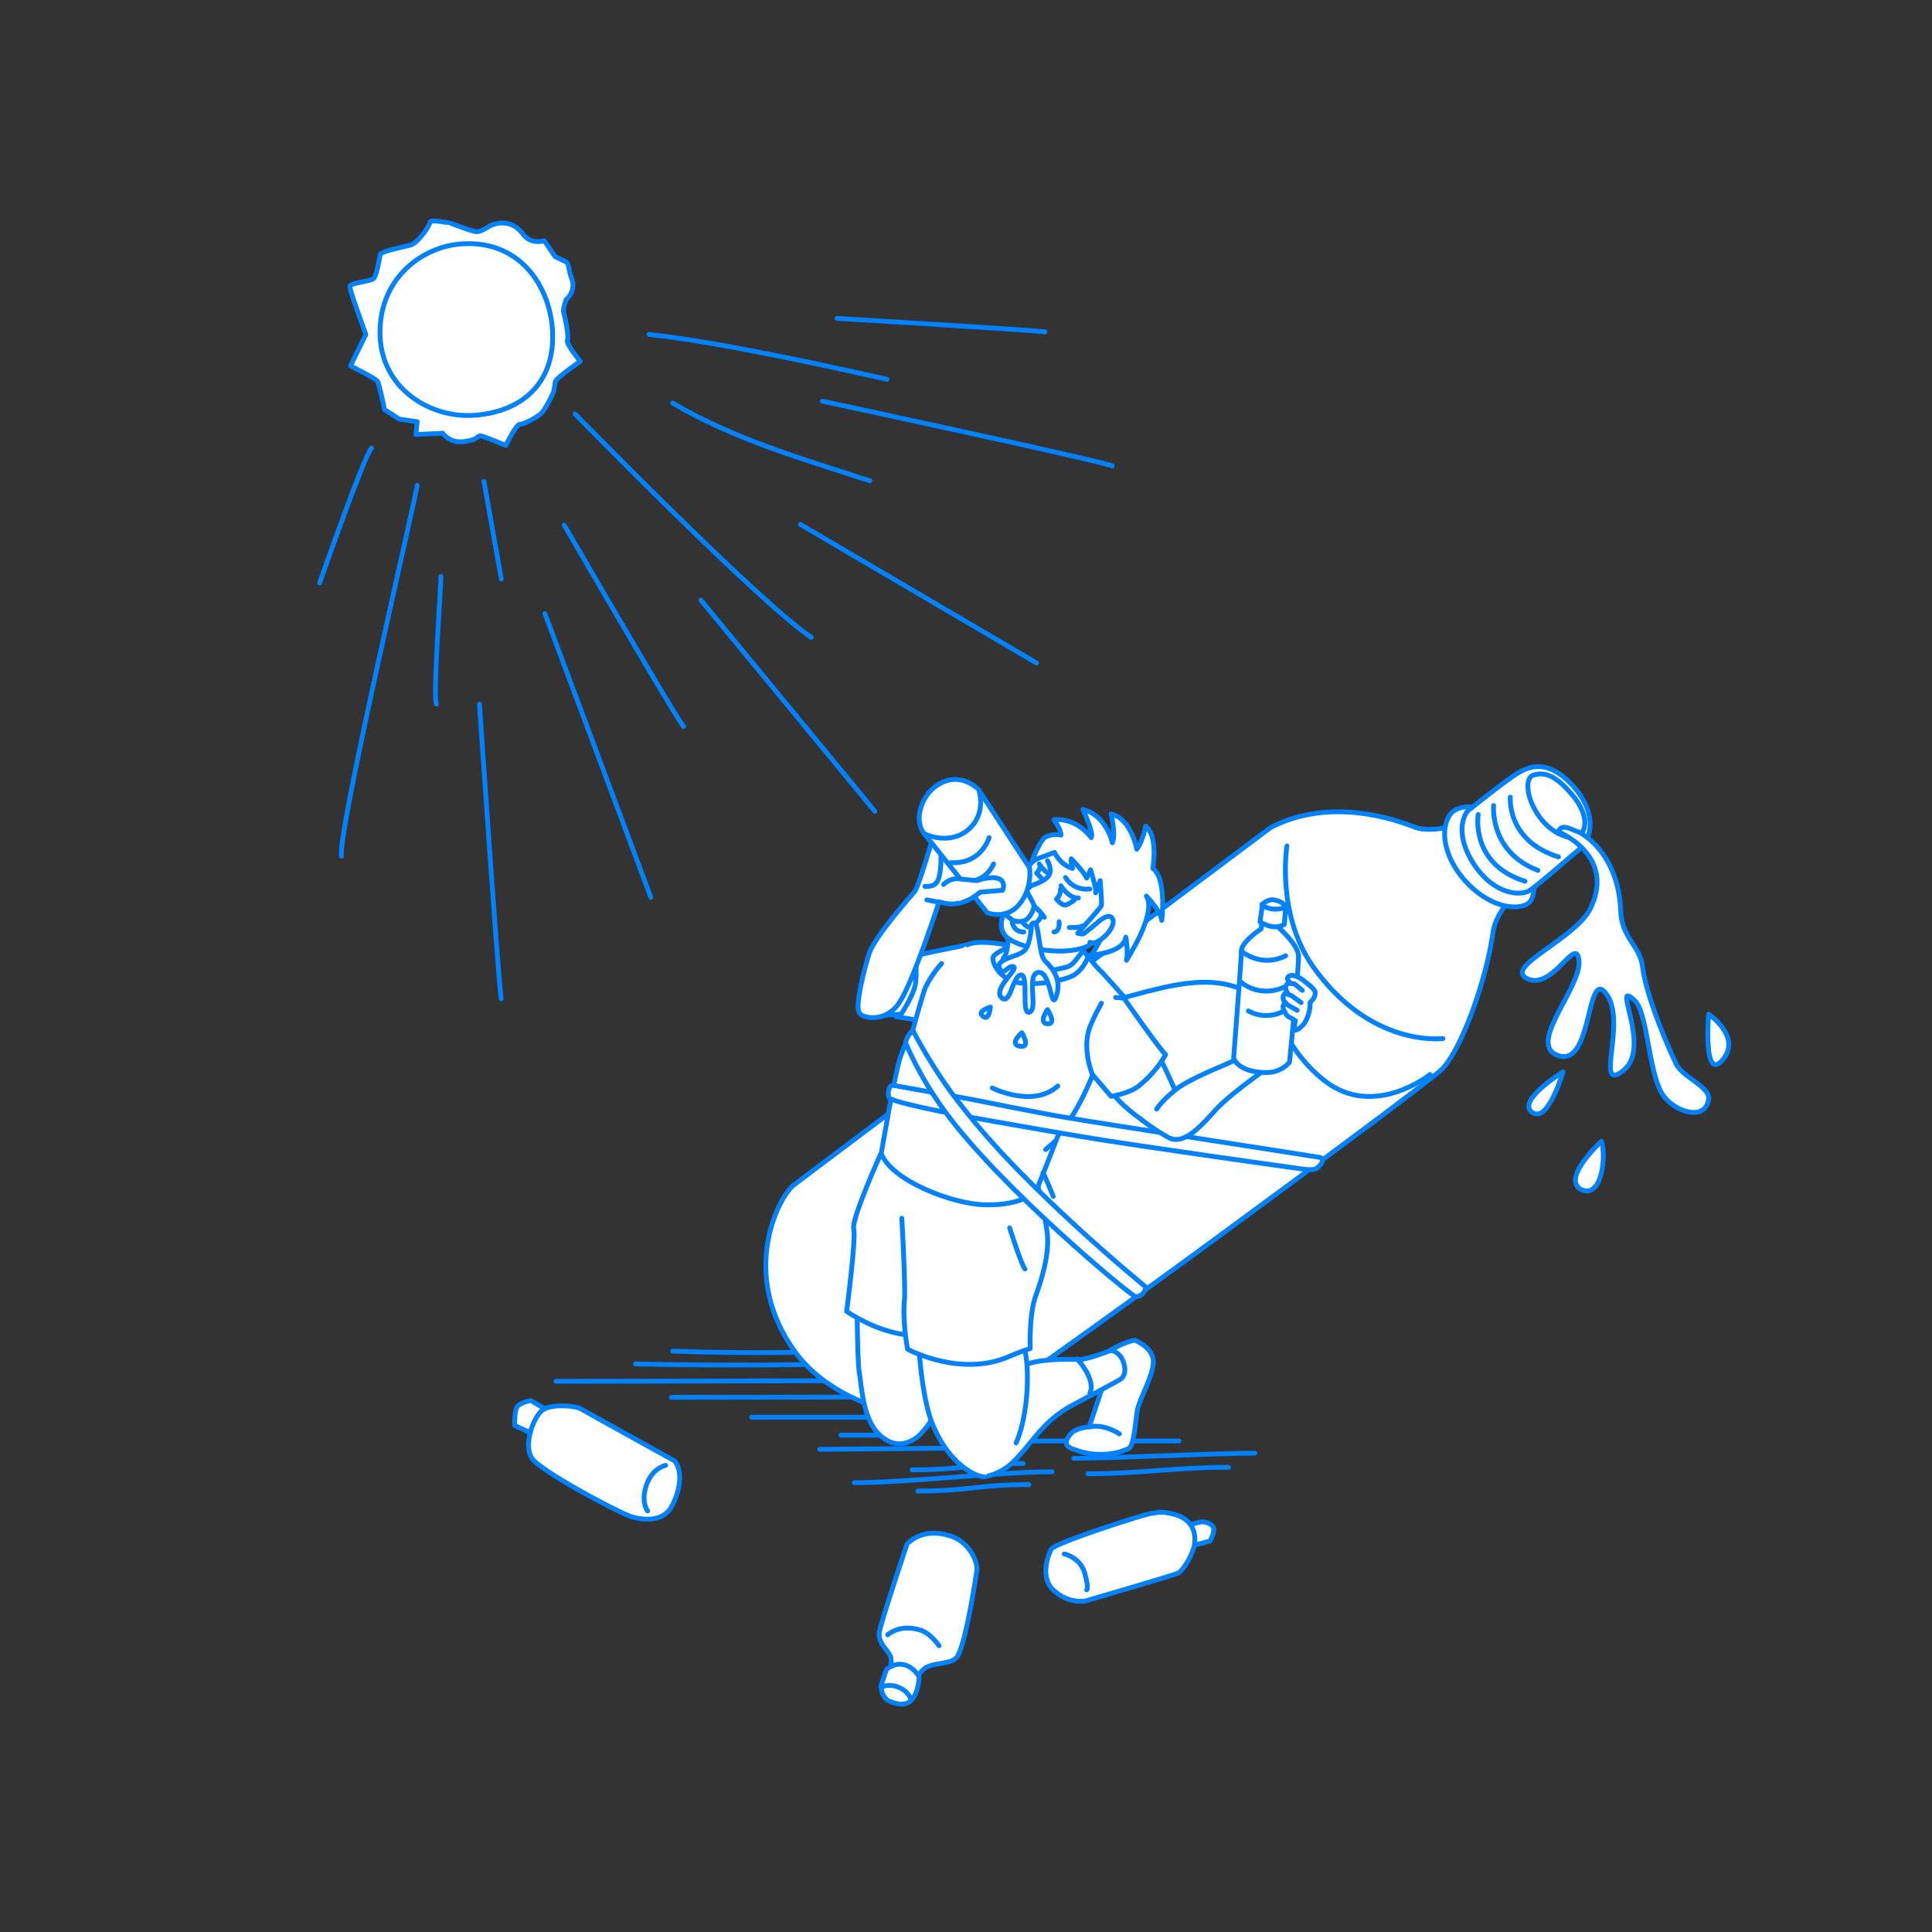 <?xml version="1.0" encoding="utf-8"?>
<!-- Generator: Adobe Illustrator 22.1.0, SVG Export Plug-In . SVG Version: 6.00 Build 0)  -->
<svg version="1.1" id="レイヤー_1" xmlns="http://www.w3.org/2000/svg" xmlns:xlink="http://www.w3.org/1999/xlink" x="0px"
	 y="0px" viewBox="0 0 301 301" style="enable-background:new 0 0 301 301;" xml:space="preserve">
<rect x="0" y="0" width="301" height="301" fill="#333333" stroke="none"/>
<style type="text/css">
	.st0{fill:none;}
	.st1{fill:none;stroke:#0081FF;stroke-width:0.75;stroke-linecap:round;stroke-linejoin:round;stroke-miterlimit:10;}
	.st2{fill:#FFFFFF;stroke:#0081FF;stroke-width:0.75;stroke-linecap:round;stroke-linejoin:round;stroke-miterlimit:10;}
</style>
<g id="guide">
</g>
<rect y="1" class="st0" width="300" height="300"/>
<g>
	<path class="st1" d="M104.8,210.5c11.1,0.4,22.2,0.3,33.3-0.3"/>
	<path class="st1" d="M99,212.5c13.6,0.3,27.1,0.2,40.7-0.2"/>
	<path class="st1" d="M86.6,215.2c19.8,0,39.6-0.1,59.3-0.1"/>
	<path class="st1" d="M104.6,217.7c19.8,0,39.6-0.1,59.3-0.1"/>
	<path class="st1" d="M117.1,220.8c12.3,0,24.7,0,37,0"/>
	<path class="st1" d="M131,223.6c2.8,0,5.6,0,8.3,0"/>
	<path class="st1" d="M127.7,225.8c2.8,0,20.6-0.2,23.4-0.2"/>
	<path class="st1" d="M154,224.5c9.9,0,19.8,0,29.7,0"/>
	<path class="st1" d="M167.3,227.2c6.3,0,21.8-0.8,28.2-0.8"/>
	<path class="st1" d="M169.5,229.6c8.3,0,13.6-1,21.9-1"/>
	<path class="st1" d="M142.1,229c8.3,0,9-1,17.3-1"/>
	<path class="st1" d="M143,232.3c8.3,0,9-1,17.3-1"/>
	<path class="st1" d="M133.1,231c8.3,0,22.5-1.7,30.8-1.7"/>
	<g>
		<path class="st2" d="M184.1,238c0,0,2.5-0.9,3.2-0.9s1.8,0.4,1.8,1.2s-0.6,1.8-0.6,1.8L185,241L184.1,238z"/>
		<path class="st2" d="M163.8,241.3c0,0-2.2,4.2,0.4,6.5c2.4,2.2,5,1.6,5,1.6s13.4-3.9,14.3-4.3s2.4-3.1,2.6-4.5s0-3.7-2.9-4.6
			c-2.4-0.7-2.9-0.3-3.9-0.2S164.9,240.2,163.8,241.3z"/>
	</g>
	<path class="st2" d="M165.8,242.1c0,0,2.5,0.5,3.2,3s0.3,2.6,0.3,2.6"/>
	<g>
		<path class="st2" d="M148.1,239.3c2.8,0.9,4.2,3.8,4.1,5.3c0,0-1.6,11-3,13.4c-0.8,1.4-3.6,0.9-5.1,1.9c-0.7,0.5-1.4,1.7-1.4,1.7
			l-4.2-1.3c0,0,0.5-0.9,0.3-2c-0.2-1.1-2.1-2.2-1.8-4c0.3-1.8,4.3-13.7,4.3-13.7S143.5,237.8,148.1,239.3z"/>
		<path class="st2" d="M138.7,265.1c1.8,0.7,2.8,0.5,3.6-0.6c0.8-1.1,0.9-3.2,0.9-3.2s-0.6-1.4-2.2-1.9s-2.9,0.7-2.9,0.7l-0.9,2.7
			C137.4,262.8,137.2,264.5,138.7,265.1z"/>
		<path class="st1" d="M137.4,262.8c0,0,1-0.5,2.4,0c1.9,0.7,2.1,2,2.1,2"/>
		<path class="st2" d="M138.3,254.7c0,0,1.9-1.8,5.2-0.7c1.5,0.5,2.8,2.4,2.8,2.4"/>
	</g>
	<g>
		<g>
			<path class="st2" d="M198,128.9c0,0-72.8,54.5-74.3,55.7c-2.4,1.8-8.7,14,0.3,26.2c6.7,9,21.8,11.8,27.5,9
				c5.8-2.9,68.8-49.4,72.8-52.9c3.1-2.6,7.2-13.8,8.3-21.6c0.5-3.8,4.1-5.9,3.5-7.3c-2.2-5.6-8-9.8-8-9.8s-4.8,1.7-7.6,0.7
				C215.2,126.8,206.2,124.7,198,128.9z"/>
			<g>
				<path class="st2" d="M226.7,126.2c-1.7,0.9-2.8,5,0.5,9.7c3.7,5.1,8.7,6.2,10.8,4.9c1.8-1.1,1.1-6.6-1.5-10
					C233.7,127,229.8,124.6,226.7,126.2z"/>
				<g>
					<path class="st2" d="M228.6,126.4c0,0,6.8-5.5,8.3-6.2c1.5-0.8,4.5-2,8.4,2.5c3.8,4.5,2.4,8.2,0.9,9.5c-0.9,0.7-6.8,5.9-8,6.6
						s-5.3,0.8-8.6-4.2C226.2,129.3,228.6,126.4,228.6,126.4z"/>
					<path class="st2" d="M245,123.9c-2.1-2.5-4-3.9-6.2-3.1c-1.1,0.4-1.2,3.3,1,6.4c2.2,3.1,5.5,3.8,6.3,3
						C248.1,128.2,245.9,124.9,245,123.9z"/>
				</g>
				<path class="st2" d="M230.3,126.9c0,0-1.3,7.7,7.3,10.4"/>
				<path class="st2" d="M232.7,125.5c0,0-0.7,7.2,6.9,10.1"/>
				<path class="st2" d="M235.3,124.2c0,0-0.6,6.8,7.5,9.3"/>
			</g>
			<path class="st1" d="M165.1,153.8c1.4,7.5,15.8-2.8,26.1-0.4c8.7,2,7.5,9,15.2,15c7.7,6,16.4-1,16.4-1"/>
			<path class="st2" d="M200.5,131.8c0,0-1.7,10.5,4,18.7c9,12.8,20.3,11.3,20.3,11.3"/>
		</g>
		<path class="st2" d="M255.9,150.6c-0.4-3.3-3.2-4.4-3.4-8.6c-0.3-9-6-12.2-6.6-12.4c-0.8-0.2-2.7-1.5-3.1,0c0,0,9,3.6,5,11.9
			c-2.3,4.8-13.8,9.2-9.8,11s7.6-7,8-2.8s-8.4,13.2-3.1,14.8s4.2-14,7.4-9.6s-2,15.5,2.6,11.9c4.6-3.6-2.1-14.6,1.8-10.9
			c2.1,2,2.1,11.9,4.6,15c2.1,2.6,6.6,3.7,6.9,0.2c0.1-1.8-4.2-3.4-5.1-5.4C258.6,160.3,256.4,154.4,255.9,150.6z"/>
		<path class="st2" d="M249.5,177.8c0,0-6.3,5.8-3.2,7.5C249.5,186.9,250.3,180.3,249.5,177.8z"/>
		<path class="st2" d="M243.5,167c0,0-7.3,4.5-4.8,6.3S243.5,167,243.5,167z"/>
		<path class="st2" d="M266.2,158c0,0-0.9,10.8,2.2,7.1C271.4,161.5,266.2,158,266.2,158z"/>
	</g>
	<g>
		<path class="st2" d="M85.6,219.9l-2.9-1.7c0,0-1.8,0.3-2.2,1.1c-0.4,0.9-0.3,2.8-0.3,2.8s2.9,1.3,3.1,1.5
			C83.4,223.8,85.6,219.9,85.6,219.9z"/>
		<path class="st2" d="M105.1,227.6c0,0-14.3-7.9-14.8-8.2s-4.3-0.8-5.8,0.3c-1.5,1.2-2.9,5.4-1.7,7.4s13.3,8.4,15.3,9.1
			c2,0.7,5.3,1,6.6-1.6C106,232.1,106.4,229.2,105.1,227.6z"/>
		<path class="st2" d="M103.7,228.3c0,0-2.1,0.4-3,3.1c-0.9,2.7,0.2,4,0.2,4"/>
	</g>
	<path class="st2" d="M172.9,210.4c0,0,2.4-1.4,3.9-1.6c0,0,2.9,1.1,2.9,3.4c-0.1,2.3-2.2,5.8-2.5,7.5c-0.3,1.6-0.5,5.7-1.4,6
		c-0.9,0.4-4.3,1.8-8.8,0c-1.6-0.6-0.6-1.9,0-2.5c0.9-0.8,2.7-0.9,2.7-0.9l2.1-6.3C171.8,216,174.5,212,172.9,210.4z"/>
	<path class="st2" d="M153.3,230.1c0,0,2.3-0.3,4.3-2.1c3.2-3,4.7-6.6,9.7-9.2c4-2.1,6.9-3.7,6.9-3.7s1.8-0.6,0.7-3.2
		c-0.7-1.5-1.9-1.5-1.9-1.5s-3.2,1.3-4.7,1.4c-1.5,0-5.6-0.2-8.2,0.7c-2.6,0.9-4.6,6.4-8.1,6.4"/>
	<path class="st2" d="M133.5,198.4c0,0,0,13.9,0.4,15.6c0.3,1.7,0.5,6.7,2.8,9.2c2.3,2.5,4.6,1.9,6.2,0.7c1.6-1.2,5.1-6.9,6.2-9.7
		s1-16.3,1-16.3L133.5,198.4z"/>
	<path class="st2" d="M158.3,224.8c1.5-3.2,2.2-9.6,1.5-13.8c-0.6-4.2-2.6-10.2-2.6-10.2l-14.3,4.8c0,0,0.3,10.7,2.2,15.8
		c2.3,6.1,6.3,8.5,8.2,8.7"/>
	<path class="st2" d="M137.2,179.8c0,0-4.5,10-4.2,11.6c0.4,1.6-1.1,12.9-1.1,12.9s9.5,6.8,16.7,2.1l-0.3-23.9L137.2,179.8z"/>
	<path class="st2" d="M140.5,189.8c0.1,1.6,0.6,11.3,0.4,12.8c-0.3,3.6,0.5,7.6,0.5,7.6s8.3,4.5,15.9,1.1c1.6-0.7,3.2-1.2,3.2-1.2
		s-0.2-5.5,0.9-8.3c1-2.8,2-6.2,1.8-9.2c-0.2-3-2.2-10.7-2.2-10.7s-15,0.8-15.5,0.5"/>
	<path class="st2" d="M151.7,147c0,0-7.1,1.4-8.7,1.8c0,0-3,2.3-3.3,5.2c-0.4,2.9-0.1,4.4-0.1,4.4l6.9,1.1L151.7,147z"/>
	<path class="st2" d="M134.9,158.4l5.5-0.4c0,0,1.9-2.9,2.2-4.6c0.3-1.7,0-4.6,0-4.6s-4.8,0.4-5.3,0.9
		C136.9,150,134.3,155.8,134.9,158.4z"/>
	<path class="st2" d="M145.6,129.6c0,0-2.5,8.7-3.1,9.3c-0.6,0.7-6.3,7.1-7.1,9.7c-0.8,2.5-2.1,7.8-1.6,9c0.1,0.4,0.6,0.7,1.1,0.8
		c1.4,0.4,3.9,0.1,5.4-2.5c2.2-3.6,6-15.4,6-15.4s2.1,0.7,3.2,0.1s3.2-5.7,3.3-6.7C152.9,133,146.5,128.5,145.6,129.6z"/>
	<line class="st2" x1="144.4" y1="140.2" x2="146.4" y2="140.6"/>
	<path class="st2" d="M150.7,147.2c2.2-1.1,8.4,0.5,8.4,0.5l8.9-0.6c0,0,2.8,3.6,3.2,3.9s4,4.4,4,4.4s-3.4,2.5-4.2,5.9s-0.7,6-0.7,6
		s-2.1,5.7-5.5,9.7c-0.5,1.4-3.3,8.4-3.3,8.4s-1.9,2.5-8.1,2.3c-5-0.1-14.6-3.8-16.1-8c0,0,2.1-12.5,3-15.1c0.9-2.6,1.9-4.1,1.9-4.1
		s1.6-5.8,2-6.7c0.8-1.6,1.7-2.8,2.5-3.7"/>
	<path class="st2" d="M156.9,144.9c0,0,0.5,3.2-0.6,4.4c0,0,1.1,1.9,3.1,2.1s6.2-0.4,7.2-0.9c1.1-0.5,3.3-4.3,3.3-4.3L156.9,144.9z"
		/>
	<path class="st2" d="M156.5,142.1c0,0-1.5,2.7,0.7,4.2c2.3,1.5,8.1,2.6,11.8,1.3c2.9-1,8.8-9.6,4.5-12.8c-4.3-3.2-10-2.3-11.9-1.1
		c-1.8,1.2-3.5,4.4-3.5,4.4S156.5,141.4,156.5,142.1z"/>
	<path class="st1" d="M163.2,134.1c0,0,0.7,1.2,0.3,2.1c-0.4,0.9-1.8,1.4-2.6,1.7c-0.8,0.3-1.4,1.4-1,1.6c1.1,0.5,0.7,1.1,0.7,1.1"
		/>
	<g>
		<path class="st2" d="M165.3,138c0,0,1.2,2,2.7,1.9"/>
		<path class="st1" d="M167.4,140.2c0,0-1.1,0.9-1.6,0.8c-0.5-0.1-1.2-0.9-1.2-0.9s0.7-0.7,0.6-1.5"/>
	</g>
	<path class="st1" d="M157.7,143.7c0,0,0.2,1.5,1.8,1.5"/>
	<path class="st2" d="M164.3,132.8c0,0,0.8,1.9,2.8,2.5c0,0-0.3-1.2-0.2-1.5c0,0,1.9,1.9,2.4,3c0,0,0.5-1,0.6-1.3c0,0,1,3.1,0.8,3.6
		l0.7-1.9c0,0,0.3,3.6,0.2,3.9c-0.1,0.3-3.7,4.3-3.7,4.3s1.2,0.2,1.5,0.2c0.4,0.1,3.1-1.4,3.1-1.4s-2,4.5-2.7,4.6
		c0,0,5.2-0.2,5.6-2.8c0,0,0.4,2.3,0.1,3.6c0.1-0.2,4.8-7.3,3.1-10c0,0,2.3,2.4,2.4,3.8c0,0,0.8-6.6-1.4-8.1c0,0,0.9-4.9-1.1-6.6
		c0,0-0.5,2.5-1.4,3.6c0,0-0.8-4.7-4-5.5c0,0,0.8,3.3,0.2,4.5c0,0-0.9-4.3-4.6-5.2c0,0,1.8,3.8,1.3,4.4c0,0-2.1-3.1-5.8-2.8
		c0,0,1.1,1.5,1.1,2.4c0,0-1.2-0.3-2.4,0.3c-0.9,0.5-2.1,3.7-2.1,3.7L164.3,132.8z"/>
	<path class="st1" d="M161.9,134.6c0,0,0.9,1.3,1.4,1.4"/>
	<path class="st2" d="M169.8,146.8c1,0.7,4-2,3.6-3.5c-0.5-1.5-2.6,0.6-2.6,0.6l-2,1.6l-0.8-0.1"/>
	<line class="st2" x1="142" y1="163" x2="142.2" y2="160.5"/>
	<path class="st2" d="M144.1,138.1c0,0,1.5,0.2,2-0.9c0.6-1.2,0.5-4,0.5-4"/>
	<path class="st2" d="M174.4,223.4c0,0-2.3-1.6-4.6-1.1"/>
	<path class="st2" d="M162.1,135c0,0-0.4,1-0.6,1l0.8,0.9"/>
	<path class="st1" d="M166,136.7c0,0,1.1,2.1,3.8,1.8"/>
	<g>
		<path class="st1" d="M159.1,140c0,0,2.2,0.8,3.6,2.9"/>
		<path class="st1" d="M159.3,140.5c0,0-0.3,1.8-0.8,1.9c0,0,0.8,1.8,1.9,2.1c0,0,1.9-1,1.8-2.1"/>
	</g>
	<g>
		<g>
			<path class="st2" d="M159.8,138.5l1.3,2.5c0,0,0,1.2-1.1,2.2c-0.9,0.7-2.2,0.2-2.2,0.2l-2.2-1.7L159.8,138.5z"/>
			<g>
				<path class="st2" d="M145.4,122.8c-1.8,1.5-3.1,5-1.4,7.1c1.7,2.1,9.8,12.3,9.8,12.3s2.9,1.2,5-1.3s1.6-5.7,1.6-5.7l-7.9-12.1
					C152.5,123,149.3,119.6,145.4,122.8z"/>
				<path class="st1" d="M144,129.9c0,0,3.8,1.9,6.8-0.6s1.7-6.2,1.7-6.2"/>
				<path class="st1" d="M154.1,130.5c0,0-1.2,4.2-6,3.9"/>
			</g>
			<path class="st1" d="M154.8,134.6c0,0-1.3,3.2-4.7,2.6"/>
		</g>
		<path class="st2" d="M149.6,140.7c0,0,0.4-0.1,1.3-0.5c0.9-0.4,1.8-1.2,1.8-1.2l3.5-0.3c0,0,0.6-1.3-0.6-1.8s-3.4,0.3-3.4,0.3
			l-3-0.3c0,0-1.2-0.1-2.2,0.9"/>
	</g>
	<path class="st1" d="M166.6,144.5c0,0,1.6,0.1,2.2-0.3"/>
	<path class="st2" d="M154.6,169.5c0,0,6.3,3.2,10.2-0.3"/>
	<path class="st2" d="M139.2,169.1c-0.7-0.1-1,1.2-0.7,1.9c0.3,0.8,12.9,3.1,12.9,3.1s10.6,1.9,17.2,3c8.2,1.4,34.8,5.1,34.8,5.1
		s1.2,0.1,1.6-0.1c0.5-0.3,1.2-1,1-1.6c0,0-0.3-0.2-0.5-0.2c-3-0.5-33-5.1-38.8-6.1c-3.9-0.6-15.2-2.9-15.2-2.9L139.2,169.1z"/>
	<path class="st2" d="M157.3,191.3c0,0,1.9,6,2.4,6.4"/>
	<g>
		<path class="st2" d="M180.1,162.4c0,0,0.2,1.7,0.7,2.6s2.3,4.9,2.3,4.9s1.6,6.7-0.5,6.8c-0.9,0-2.8-0.9-4.8-2.3
			c-2.6-1.8-5.3-4.4-5.6-6.4C171.6,164.5,180.1,162.4,180.1,162.4z"/>
		<path class="st2" d="M171.6,156.3c0,0-1.4,2.5-1.9,4c-1.1,3.4,0.5,7.1,0.5,7.1l2.9,3.4c0,0,2.8-0.4,4.3-1.6
			c2.9-2.3,4.2-4.9,4.2-4.9c-1-0.9-6.5-8.8-6.5-8.8l-1.3-0.1"/>
		<g>
			<path class="st2" d="M180.2,172.8c0,0,0.6-1.1,2.8-2.9c2.2-1.8,7-3.6,8.9-4.5c2.7-1.3,5.2-2.7,5.2-2.7l1.8,2.7
				c0,0-6.8,4.6-9.4,7.4c-2.2,2.4-5,5.8-7.5,4.4c-2.5-1.4-4.2-2.8-4.2-2.8"/>
			<path class="st2" d="M196.5,144.7c0,0-3.1,2-3.1,3.5c0,1.5-1.2,16.3-1.2,16.6c0.1,0.4,0.9,2.2,4.9,2.3c2.5,0.1,3.8-1.6,3.8-1.6
				s1.5-14.8,1.4-16.6c-0.1-1.8-3.1-4.4-3.1-4.4l-0.1-2l-2.4-0.1L196.5,144.7z"/>
			<path class="st2" d="M196.3,143.6c0,0,2.1,1.5,3.8,0.4l0.2-2.7c0,0-0.2-0.8-1.8-1.1c-0.6-0.1-1.4,0.2-1.8,0.7L196.3,143.6z"/>
			<path class="st2" d="M196.6,140.9c0,0,0.3,0.5,1.5,0.7c1.4,0.2,2.1-0.3,2.1-0.3"/>
			<path class="st2" d="M193.1,152.8c0,0,3,3.1,7.6,0.7"/>
			<path class="st2" d="M194.5,157.5c0,0,2.8,1.8,6.1-0.3"/>
			<path class="st1" d="M200.3,148.9c0,0-3.3,2-6.9-0.7"/>
			<path class="st2" d="M203,152.7c-0.5-0.4-1.6-1-2.2-0.6c-0.6,0.4,0.2,1,0.2,1s-0.7,0.1-0.7,0.7c0,0.6,0.3,0.9,0.3,0.9
				s-0.7,0-0.7,0.7s0.5,0.9,0.5,0.9s-0.8,0.1-0.4,1s0.6,1,0.6,1l1.2,0.7l-0.2,1.5c0,0,0.4,0.2,1.3-0.7c0.9-0.9,1.3-2.8,1.2-3.6
				c0.6-0.6,0.8-0.9,0.8-1.6C204.9,154.1,203.5,153.1,203,152.7z"/>
			<polyline class="st2" points="202.9,154.3 201.7,153.3 200.9,153.2 			"/>
			<polyline class="st2" points="202.7,156.2 201.2,155.1 200.6,154.9 			"/>
			<line class="st2" x1="202.1" y1="157.4" x2="200.3" y2="156.4"/>
		</g>
	</g>
	<path class="st1" d="M156.6,147.8c0,0-1.8,0.8-1.9,1.4s0.6,2.8,3.2,3.7c2.6,0.9,8.2-0.1,9.6-1.1s1.9-2.5,1.9-2.5"/>
	<path class="st2" d="M163.2,157.3c0,0-1.5,2.1,0,2.2C164.7,159.6,163.2,157.3,163.2,157.3z"/>
	<path class="st1" d="M165,143.6c0,0,0.2,1.5-0.8,1.6"/>
	<path class="st2" d="M160.7,144.1c0,0-0.1,2.8-1,3.9s-4.6,1.3-4,2.8c0.6,1.5,1.3-0.5,2.2-0.2c0.9,0.3-3.2,3.4-1.9,4.8
		c1.4,1.4,1.7-3.2,3-3.5c1.4-0.2,0,6.3,1.4,5.8s-0.6-6,1.4-6.2s1.9,6.4,2.8,3.6c0.9-2.8-1-4.6-1.8-5.4c-0.9-0.9-0.9-5.1-1.5-5.8
		C161.1,143.7,160.8,143.8,160.7,144.1z"/>
	<path class="st1" d="M167.8,211.7c0,0,3,3.1,2,5.4"/>
	<path class="st2" d="M159.2,160.9c0,0-2.1,1.8-0.3,2.1S159.2,160.9,159.2,160.9z"/>
	<path class="st2" d="M154.3,156.9c0,0-2,0.6-1.3,1.3C153.7,158.9,154.1,158.4,154.3,156.9z"/>
	<path class="st2" d="M142.2,160.5c0,0-1.4,1.5-1,2.2c0,0,1.9,4.8,5.9,10.3c8.7,12,29.1,28.9,29.8,29s1.6-0.6,1.6-1.5
		c0,0-18.8-15.3-28.6-28.1C145.5,167,142.2,160.5,142.2,160.5z"/>
	<line class="st1" x1="162.9" y1="179.1" x2="164.4" y2="177.8"/>
	<path class="st2" d="M164.1,186.4c0,0-1.3-3.2-1.6-3.7"/>
	<g>
		<path class="st2" d="M84.8,37.5c0,0-2,0.7-3.3-1c-1.3-1.8-3.2-2.2-5.2-1.3c0,0-1.3,0.9-2,0.9c-0.7,0-4-1.3-4-1.3S67,34.1,67,34.6
			s-1.9,3.3-3.1,3.6c-1.2,0.3-4.7,1-4.7,1.5c0,0.4-0.5,3-0.9,3.6c-0.4,0.6-3.9,0.7-3.8,1.4c0.1,0.7,1.2,3.8,1.2,3.8l1.3,3.6
			l-2.4,4.9c0,0,4,2,4.2,2.4c0.3,0.4,1.1,4.4,1.1,4.4l2.3,1.5l2.8,0.4l-0.2,2l4.2-0.2c0,0,1,1.6,3.3,1.3c2.3-0.3,2-0.9,2.5-0.9
			s4,1.5,4,1.5s1.6-3.3,2.2-3.3s2.4-0.9,3.2-1.6c0.8-0.7,1.6-2.5,1.9-3.1s0.3-1.3,0.4-1.9s3.9-3.2,3.9-3.2s-2.3-2.8-2-3.3
			c0.3-0.4-0.4-3.8-0.6-4.4c-0.1-0.6,0.4-1.9,0.4-1.9s1.6-1.3,0.9-3.2c-0.7-1.9-0.3-2.4-1.1-2.8c-0.8-0.4-1.5-0.7-1.5-0.7L84.8,37.5
			z"/>
		<path class="st2" d="M71.9,38c-6,0.4-12.7,5.2-12.7,13.8s7.7,13.4,14.7,12.9s12-4.5,12.2-11.8S81.6,37.3,71.9,38z"/>
		<path class="st1" d="M104.8,62.8c9.5,5.6,20.2,8.7,30.7,12.1"/>
		<path class="st1" d="M101.1,52.1c10.3,1.1,26.9,4.7,37.1,7"/>
		<path class="st1" d="M89.6,64.5c0,0,28.7,29.4,36.8,34.8"/>
		<line class="st1" x1="109.2" y1="93.5" x2="136.3" y2="126.4"/>
		<path class="st1" d="M87.9,81.8c0,0,17.2,29.7,18.6,31.4"/>
		<line class="st1" x1="75.4" y1="75" x2="78.1" y2="90.2"/>
		<path class="st1" d="M84.9,95.6c0,0,15.5,41.5,16.5,44.2"/>
		<line class="st1" x1="124.7" y1="81.7" x2="161.5" y2="103.3"/>
		<path class="st1" d="M130.4,49.6c0,0,30.1,1.8,32.4,2.1"/>
		<path class="st1" d="M128.1,62.5c0,0,43.9,9.4,45.2,10.1"/>
		<path class="st1" d="M65,75.6c0,1-12.5,54.4-11.8,57.8"/>
		<path class="st1" d="M68.7,89.8c0,1.7-1.3,18.9-0.7,19.9"/>
		<path class="st1" d="M74.7,109.7c0,0,3,44.2,3.4,45.9"/>
		<path class="st2" d="M49.8,90.8c0,0,7.1-20.3,8.1-21"/>
	</g>
</g>
</svg>
